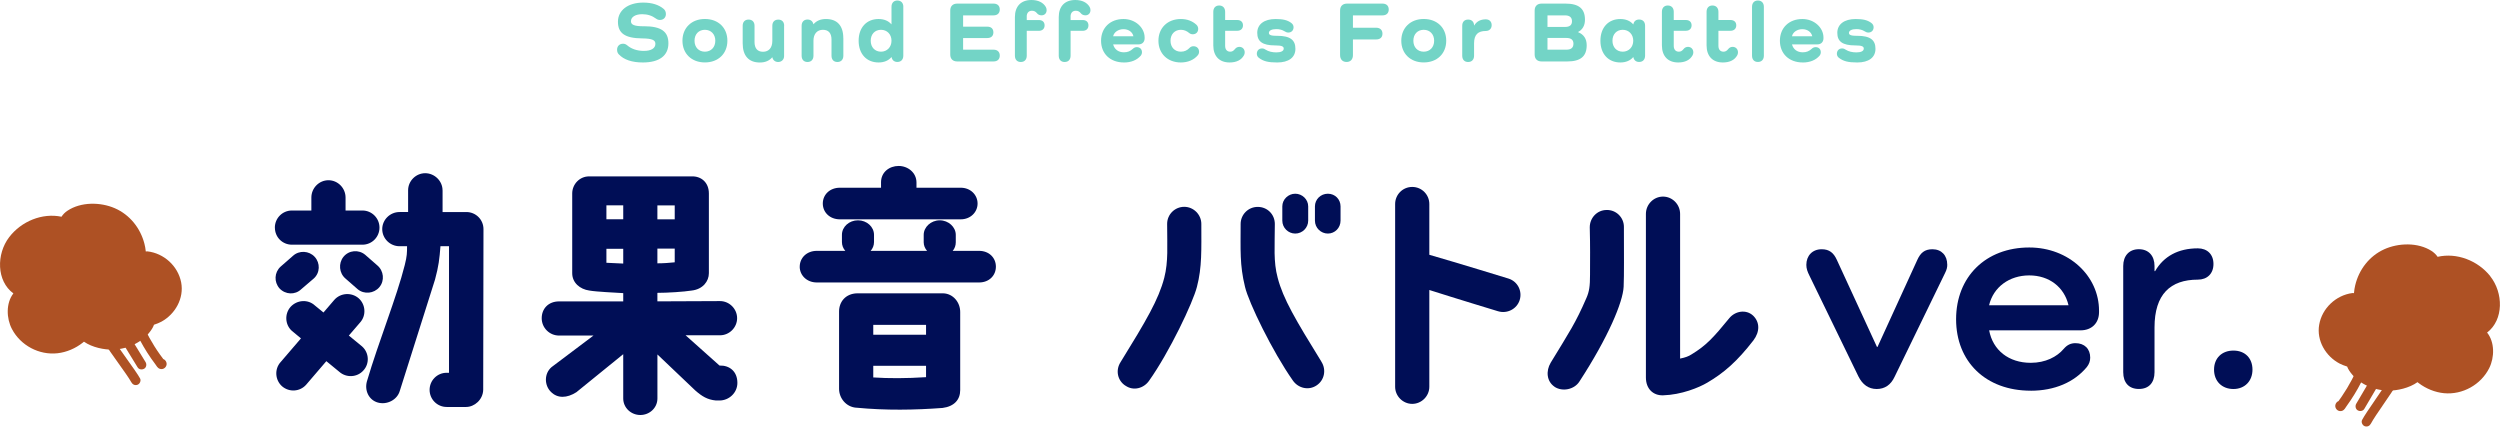 <?xml version="1.0" encoding="UTF-8"?>
<svg id="_レイヤー_2" data-name="レイヤー 2" xmlns="http://www.w3.org/2000/svg" width="637.52" height="108.77" viewBox="0 0 637.52 108.77">
  <defs>
    <style>
      .cls-1 {
        fill: #ae5124;
      }

      .cls-2 {
        fill: #000e56;
      }

      .cls-3 {
        fill: #73d4c6;
      }
    </style>
  </defs>
  <g id="design">
    <g id="maintitle_sound-effects-battle_pc">
      <g>
        <path class="cls-2" d="M70.09,58.04c0-2.38,1.91-4.36,4.36-4.36h4.95v-3.3c0-2.44,1.98-4.42,4.36-4.42s4.36,1.98,4.36,4.42v3.3h4.29c2.44,0,4.36,1.98,4.36,4.36s-1.91,4.36-4.36,4.36h-17.95c-2.44,0-4.36-1.91-4.36-4.36ZM71.28,73.55c-1.45-1.65-1.32-4.09.26-5.54l3.17-2.77c1.58-1.45,4.09-1.32,5.54.26s1.39,4.09-.26,5.54l-3.17,2.71c-1.58,1.52-4.03,1.39-5.54-.2ZM71.54,92.36l5.21-6.07-2.31-1.91c-1.78-1.58-1.91-4.36-.33-6.14,1.65-1.78,4.42-1.98,6.2-.33l2.18,1.78,2.77-3.23c1.58-1.78,4.36-1.98,6.2-.4,1.78,1.58,1.98,4.36.4,6.14l-2.9,3.37,3.37,2.77c1.78,1.58,1.98,4.36.33,6.14-1.58,1.78-4.36,1.91-6.14.33l-3.3-2.71-5.15,6.01c-1.58,1.78-4.29,1.98-6.14.4-1.78-1.58-1.98-4.36-.4-6.14ZM88.11,71.04c-1.65-1.39-1.85-3.89-.53-5.54,1.39-1.72,3.89-1.91,5.54-.53l3.1,2.71c1.65,1.39,1.91,3.89.53,5.54s-3.89,1.91-5.54.53l-3.1-2.71ZM112.86,48.53v5.54h6.07c2.38,0,4.36,1.91,4.36,4.36,0,.2-.07,40.99-.07,40.99-.07,2.51-2.24,4.36-4.36,4.36h-4.95c-2.44,0-4.36-1.98-4.36-4.36s1.91-4.36,4.36-4.36h.59v-32.27h-2.18c-.26,3.3-.46,5.08-1.39,8.51l-8.98,28.38c-.66,2.31-3.3,3.63-5.61,2.97s-3.43-3.1-2.77-5.41c2.97-10.1,7.59-21.45,9.64-29.63.59-2.31.59-3.23.59-4.82h-1.91c-2.44,0-4.42-1.98-4.42-4.36s1.98-4.36,4.42-4.36h2.18v-5.54c0-2.38,1.98-4.36,4.36-4.36s4.42,1.98,4.42,4.36Z"/>
        <path class="cls-2" d="M167.64,74.67v2.18l15.97-.07c2.38,0,4.36,1.98,4.36,4.36s-1.98,4.36-4.36,4.36h-8.78l8.65,7.72h.07c2.44-.07,4.49,1.45,4.49,4.42,0,2.57-2.18,4.49-4.55,4.49h-.92c-2.18-.2-3.56-1.06-5.28-2.57l-9.64-9.17v11.22c0,2.38-1.98,4.22-4.36,4.22s-4.36-1.85-4.36-4.22v-11.29l-11.95,9.7c-2.38,1.52-4.82,1.65-6.53-.13-1.65-1.65-1.72-4.62.2-6.27l10.69-8.05h-8.78c-2.44,0-4.42-1.98-4.42-4.42s1.72-4.29,4.42-4.29h16.37v-2.11c-1.98-.13-6.8-.33-8.65-.66-2.38-.33-4.36-1.98-4.36-4.42v-20.33c0-2.38,1.91-4.36,4.29-4.36h26.2c2.44-.07,4.36,1.58,4.36,4.36v20.33c0,2.05-1.52,4.09-4.36,4.42-2.05.33-6.2.59-8.78.59ZM158.93,52.36h-4.29v3.56h4.29v-3.56ZM158.93,63.45h-4.29v3.56c1.19.07,3.17.13,4.29.2v-3.76ZM167.64,55.93h4.42v-3.56h-4.42v3.56ZM167.64,67.15c1.72,0,3.1-.13,4.42-.26v-3.5h-4.42v3.76Z"/>
        <path class="cls-2" d="M203.94,68c0-2.24,1.78-4.03,4.36-4.03h7.26c-.53-.59-.86-1.39-.86-2.24v-1.85c0-2.05,1.85-3.7,4.09-3.7s4.09,1.65,4.09,3.7v1.85c0,.86-.33,1.65-.86,2.24h14.39c-.53-.59-.86-1.39-.86-2.18v-1.91c0-1.98,1.85-3.7,4.09-3.7s4.09,1.72,4.09,3.7v1.91c0,.79-.26,1.58-.79,2.18h6.73c2.57,0,4.29,1.78,4.29,4.03s-1.72,4.03-4.29,4.03h-41.38c-2.57,0-4.36-1.85-4.36-4.03ZM233.71,46.55v1.32h11.29c2.51,0,4.29,1.85,4.29,4.03s-1.78,4.03-4.29,4.03h-30.82c-2.57,0-4.36-1.78-4.36-4.03s1.78-4.03,4.36-4.03h10.49v-1.39c0-2.57,2.11-4.16,4.49-4.16s4.55,1.72,4.55,4.22ZM218.33,103.97c-2.57-.2-4.36-2.44-4.36-4.82v-19.73c0-2.44,1.65-4.55,4.62-4.62h21.91c2.57.07,4.36,2.31,4.36,4.75v19.93c0,2.44-1.52,4.16-4.49,4.55-7.06.53-14.45.66-22.04-.07ZM222.69,85.36h13.46v-2.51h-13.46v2.51ZM222.69,96.25c3.89.26,8.38.26,13.46-.07v-2.9h-13.46v2.97Z"/>
        <path class="cls-2" d="M287,98.36c-2.05-1.32-2.57-3.96-1.25-6.01,6.6-10.69,9.7-15.97,11.15-21.52,1.06-4.16.73-8.05.73-13.73,0-2.44,1.98-4.36,4.36-4.36s4.36,1.98,4.36,4.36c0,6.47.2,11.02-1.12,16.04-.99,3.96-7,16.63-12.21,23.96-1.39,1.98-4.03,2.64-6.01,1.25ZM336.96,92.23c1.32,2.05.79,4.75-1.25,6.07-1.98,1.32-4.62.73-6.01-1.25-5.21-7.39-11.29-19.93-12.21-23.89-1.39-5.61-1.12-9.57-1.12-16.04,0-2.38,1.91-4.36,4.36-4.36s4.36,1.91,4.36,4.36c0,5.68-.4,9.57.73,13.73,1.39,5.35,4.55,10.69,11.15,21.38ZM333.6,52.63v3.63c0,1.85-1.52,3.3-3.3,3.3s-3.3-1.45-3.3-3.3v-3.63c0-1.78,1.52-3.23,3.3-3.23s3.3,1.45,3.3,3.23ZM341.85,52.63v3.63c0,1.85-1.45,3.3-3.23,3.3s-3.3-1.45-3.3-3.3v-3.63c0-1.78,1.45-3.23,3.3-3.23s3.23,1.45,3.23,3.23Z"/>
        <path class="cls-2" d="M381.98,79.36s-10.89-3.3-17.49-5.41v24.68c0,2.38-1.98,4.36-4.36,4.36s-4.36-1.98-4.36-4.36v-46.6c0-2.38,1.91-4.36,4.36-4.36s4.36,1.98,4.36,4.36v12.94c7.13,2.05,20.2,6.07,20.2,6.07,2.31.73,3.56,3.17,2.84,5.48-.73,2.31-3.23,3.56-5.54,2.84Z"/>
        <path class="cls-2" d="M396.43,98.63c-2.05-1.39-2.24-4.03-.99-6.14,4.82-7.92,6.34-10.1,9.11-16.5.73-1.65.92-3.04.92-5.94,0-4.75.07-6.53-.07-12.08,0-2.44,1.91-4.42,4.29-4.42,2.44-.07,4.42,1.91,4.42,4.29,0,6.86.07,12.14-.07,15.31-.2,3.89-3.89,12.8-11.29,24.16-1.32,2.05-4.36,2.64-6.34,1.32ZM447.05,80.48c1.72,1.65,1.78,4.09.07,6.34-4.09,5.28-7.46,8.25-11.75,10.76-2.11,1.25-6.6,3.1-11.29,3.23-2.44.07-4.36-1.58-4.36-4.55v-41.71c0-2.44,1.98-4.42,4.36-4.42s4.36,1.98,4.36,4.42v36.89c1.32-.26,2.18-.59,2.9-1.06,3.7-2.24,5.54-4.22,9.64-9.24,1.52-1.85,4.29-2.31,6.07-.66Z"/>
        <path class="cls-2" d="M496.57,67.47c0,.73-.14,1.31-.58,2.18l-12.85,26.43c-.94,2.03-2.47,3.12-4.57,3.12s-3.63-1.16-4.65-3.19l-12.49-25.7c-.51-1.02-.8-1.81-.8-2.76,0-2.32,1.52-3.99,3.92-3.99,1.96,0,3.05.94,3.85,2.69l10.24,22.22h.14l10.16-22.22c.8-1.74,1.82-2.69,3.85-2.69,2.32,0,3.77,1.6,3.77,3.92Z"/>
        <path class="cls-2" d="M517.84,99.63c-11.47,0-19.02-7.41-19.02-18.22s7.55-18.3,18.66-18.3c10.09,0,17.79,7.26,17.79,16.12v.36c0,2.83-1.89,4.65-4.72,4.65h-23.3c.94,5.08,5.01,8.28,10.6,8.28,3.78,0,6.68-1.52,8.42-3.56.87-1.02,1.81-1.45,2.98-1.45,2.32,0,3.77,1.45,3.77,3.7,0,.87-.29,1.67-.87,2.4-3.19,3.85-8.2,6.03-14.3,6.03ZM507.24,77.85h20.25c-1.09-4.65-4.94-7.62-10.02-7.62s-9.15,2.98-10.24,7.62Z"/>
        <path class="cls-2" d="M564.45,67.32c0,2.47-1.6,3.99-3.99,3.99-6.97,0-11.04,3.7-11.04,12.2v11.4c0,2.69-1.45,4.28-3.99,4.28s-3.99-1.6-3.99-4.28v-27.08c0-2.61,1.52-4.28,3.99-4.28s3.99,1.67,3.99,4.28v1.31h.15c2.18-3.77,5.88-5.81,10.89-5.81,2.4,0,3.99,1.52,3.99,3.99Z"/>
        <path class="cls-2" d="M564.6,94.26c0-2.9,1.96-4.86,4.94-4.86s4.86,1.96,4.86,4.86-1.96,4.94-4.86,4.94-4.94-1.96-4.94-4.94Z"/>
      </g>
      <g>
        <path class="cls-3" d="M164.2,6.69c4.49,0,6.25,1.41,6.25,4.36,0,3.15-2.33,4.88-6.51,4.88-2.77,0-4.86-.7-6.14-2.07-.29-.29-.44-.68-.44-1.19,0-.88.59-1.52,1.54-1.52.35,0,.68.11,1.03.4,1.06.92,2.55,1.43,4.25,1.43,1.87,0,2.95-.66,2.95-1.8,0-.95-.77-1.36-3.41-1.39-4.44-.04-6.14-1.39-6.14-4.25s2.49-4.88,6.45-4.88c2.2,0,3.96.55,5.21,1.61.35.29.57.73.57,1.3,0,.88-.59,1.52-1.54,1.52-.35,0-.66-.11-.99-.35-1.01-.75-2.18-1.12-3.5-1.12-1.74,0-2.88.7-2.88,1.8,0,.88.79,1.28,3.3,1.28Z"/>
        <path class="cls-3" d="M179.75,4.84c3.41,0,5.74,2.24,5.74,5.54s-2.33,5.54-5.74,5.54-5.72-2.27-5.72-5.54,2.33-5.54,5.72-5.54ZM179.75,13.18c1.58,0,2.66-1.14,2.66-2.79s-1.08-2.79-2.66-2.79-2.64,1.12-2.64,2.79,1.08,2.79,2.64,2.79Z"/>
        <path class="cls-3" d="M199.95,6.56v7.75c0,.88-.64,1.5-1.52,1.5-.77,0-1.34-.48-1.47-1.19h-.04c-.73.86-1.78,1.32-3.15,1.32-2.84,0-4.38-1.72-4.38-4.88v-4.49c0-.99.57-1.58,1.5-1.58s1.52.59,1.52,1.58v4.14c0,1.61.75,2.49,2.16,2.49,1.5,0,2.38-1.03,2.38-2.77v-3.85c0-.99.57-1.58,1.52-1.58s1.5.59,1.5,1.58Z"/>
        <path class="cls-3" d="M215.06,9.73v4.47c0,.99-.57,1.61-1.52,1.61s-1.5-.62-1.5-1.61v-4.11c0-1.63-.75-2.49-2.2-2.49s-2.4,1.03-2.4,2.77v3.83c0,.99-.57,1.61-1.52,1.61s-1.5-.62-1.5-1.61v-7.61c0-.99.57-1.61,1.5-1.61.79,0,1.34.44,1.5,1.19h.04c.73-.86,1.78-1.32,3.17-1.32,2.88,0,4.42,1.72,4.42,4.88Z"/>
        <path class="cls-3" d="M230.35,1.74v12.45c0,.99-.57,1.61-1.52,1.61-.79,0-1.34-.46-1.47-1.23h-.04c-.75.88-1.87,1.36-3.28,1.36-3.06,0-5.08-2.18-5.08-5.54s2.02-5.54,5.08-5.54c1.41,0,2.53.48,3.26,1.34h.04V1.74c0-.99.57-1.61,1.5-1.61s1.52.62,1.52,1.61ZM227.34,10.39c0-1.63-1.12-2.79-2.68-2.79s-2.62,1.12-2.62,2.79,1.08,2.79,2.62,2.79,2.68-1.17,2.68-2.79Z"/>
        <path class="cls-3" d="M253.37,12.67c.99,0,1.58.57,1.58,1.5s-.59,1.5-1.58,1.5h-9.29c-1.1,0-1.76-.66-1.76-1.76V2.68c0-1.1.66-1.76,1.76-1.76h9.29c.99,0,1.58.57,1.58,1.5s-.59,1.5-1.58,1.5h-7.77v2.88h6.18c.99,0,1.54.55,1.54,1.45s-.55,1.45-1.54,1.45h-6.18v2.97h7.77Z"/>
        <path class="cls-3" d="M261.83,4.25v.86h3.08c.92,0,1.47.51,1.47,1.36s-.55,1.39-1.47,1.39h-3.08v6.34c0,.99-.57,1.61-1.52,1.61s-1.5-.62-1.5-1.61V4.36c0-2.75,1.54-4.36,4.22-4.36,1.72,0,2.99.64,3.65,1.76.13.24.22.51.22.81,0,.81-.53,1.34-1.3,1.34-.48,0-.9-.2-1.14-.51-.35-.44-.75-.66-1.3-.66-.84,0-1.34.55-1.34,1.5Z"/>
        <path class="cls-3" d="M273.01,4.25v.86h3.08c.92,0,1.47.51,1.47,1.36s-.55,1.39-1.47,1.39h-3.08v6.34c0,.99-.57,1.61-1.52,1.61s-1.5-.62-1.5-1.61V4.36c0-2.75,1.54-4.36,4.22-4.36,1.72,0,2.99.64,3.65,1.76.13.24.22.51.22.81,0,.81-.53,1.34-1.3,1.34-.48,0-.9-.2-1.14-.51-.35-.44-.75-.66-1.3-.66-.84,0-1.34.55-1.34,1.5Z"/>
        <path class="cls-3" d="M286.61,15.93c-3.5,0-5.83-2.24-5.83-5.54s2.33-5.54,5.72-5.54c3.04,0,5.39,2.2,5.39,4.73v.18c0,.95-.62,1.56-1.54,1.56h-6.49c.33,1.25,1.32,2.02,2.75,2.02.95,0,1.63-.29,2.29-.9.26-.26.62-.42.99-.42.79,0,1.32.51,1.32,1.3,0,.33-.11.62-.31.88-.97,1.12-2.44,1.74-4.29,1.74ZM283.86,9.24h5.17c-.24-1.1-1.28-1.8-2.53-1.8s-2.4.7-2.64,1.8Z"/>
        <path class="cls-3" d="M305.46,14.08c-.99,1.19-2.53,1.85-4.33,1.85-3.39,0-5.72-2.27-5.72-5.54s2.33-5.54,5.72-5.54c1.56,0,2.9.48,3.98,1.47.29.29.44.64.44,1.03,0,.84-.55,1.39-1.39,1.39-.35,0-.66-.11-.92-.33-.62-.53-1.32-.81-2.11-.81-1.56,0-2.64,1.12-2.64,2.79s1.08,2.79,2.64,2.79c.95,0,1.65-.37,2.2-.95.26-.29.62-.44,1.01-.44.86,0,1.43.57,1.43,1.41,0,.33-.11.64-.31.88Z"/>
        <path class="cls-3" d="M317.23,14.08c-.66,1.23-1.94,1.85-3.67,1.85-2.62,0-4.16-1.61-4.16-4.36V3.01c0-.99.57-1.61,1.5-1.61s1.52.62,1.52,1.61v2.09h3.08c.9,0,1.47.51,1.47,1.36s-.57,1.39-1.47,1.39h-3.08v3.83c0,.95.48,1.5,1.3,1.5.51,0,.84-.22,1.21-.68.29-.37.68-.55,1.12-.55.79,0,1.36.57,1.36,1.41,0,.26-.07.51-.18.73Z"/>
        <path class="cls-3" d="M325.7,9.13c3.34,0,4.64,1.08,4.64,3.32s-1.76,3.48-4.64,3.48c-2.33,0-3.54-.31-4.69-1.19-.31-.24-.51-.59-.51-1.03,0-.81.55-1.36,1.32-1.36.4,0,.66.13.99.35.64.42,1.61.66,2.64.66,1.23,0,1.91-.35,1.91-.97,0-.55-.48-.81-2.2-.81-3.26,0-4.55-1.03-4.55-3.21s1.78-3.52,4.66-3.52c1.89,0,2.99.26,3.98.97.42.31.62.68.62,1.12,0,.81-.55,1.36-1.34,1.36-.37,0-.7-.15-.97-.33-.55-.35-1.28-.55-2.07-.55-1.19,0-1.91.37-1.91.97,0,.51.48.75,2.11.75Z"/>
        <path class="cls-3" d="M352.56.92c.99,0,1.58.57,1.58,1.5s-.59,1.5-1.58,1.5h-7.55v3.15h5.92c.99,0,1.61.57,1.61,1.52s-.62,1.47-1.61,1.47h-5.92v4c0,1.08-.62,1.74-1.63,1.74s-1.65-.66-1.65-1.74V2.68c0-1.1.66-1.76,1.76-1.76h9.06Z"/>
        <path class="cls-3" d="M363.06,4.84c3.41,0,5.74,2.24,5.74,5.54s-2.33,5.54-5.74,5.54-5.72-2.27-5.72-5.54,2.33-5.54,5.72-5.54ZM363.06,13.18c1.58,0,2.66-1.14,2.66-2.79s-1.08-2.79-2.66-2.79-2.64,1.12-2.64,2.79,1.08,2.79,2.64,2.79Z"/>
        <path class="cls-3" d="M380.39,6.4c0,.92-.62,1.5-1.5,1.5-1.91,0-2.99.86-2.99,3.15v3.15c0,.99-.57,1.61-1.52,1.61s-1.5-.62-1.5-1.61v-7.63c0-.99.57-1.58,1.5-1.58s1.5.57,1.52,1.5h.04c.62-1.03,1.61-1.56,2.95-1.56.88,0,1.5.55,1.5,1.5Z"/>
        <path class="cls-3" d="M402.44,8.21c1.43.57,2.18,1.69,2.18,3.32,0,2.84-1.56,4.14-4.95,4.14h-6.56c-1.1,0-1.76-.66-1.76-1.76V2.68c0-1.1.66-1.76,1.76-1.76h6.12c3.39,0,4.95,1.3,4.95,4.11,0,1.43-.59,2.51-1.74,3.12v.04ZM399.09,6.87c1.17,0,1.78-.46,1.78-1.45s-.62-1.5-1.78-1.5h-4.47v2.95h4.47ZM399.44,12.67c1.19,0,1.8-.51,1.8-1.52s-.62-1.47-1.8-1.47h-4.82v2.99h4.82Z"/>
        <path class="cls-3" d="M419.51,6.56v7.63c0,.99-.57,1.61-1.52,1.61-.79,0-1.34-.46-1.47-1.23h-.04c-.75.88-1.87,1.36-3.28,1.36-3.06,0-5.08-2.18-5.08-5.54s2.02-5.54,5.08-5.54c1.41,0,2.53.48,3.28,1.36h.04c.13-.79.68-1.23,1.47-1.23.95,0,1.52.59,1.52,1.58ZM416.49,10.39c0-1.63-1.12-2.79-2.68-2.79s-2.62,1.12-2.62,2.79,1.08,2.79,2.62,2.79,2.68-1.17,2.68-2.79Z"/>
        <path class="cls-3" d="M431.63,14.08c-.66,1.23-1.94,1.85-3.67,1.85-2.62,0-4.16-1.61-4.16-4.36V3.01c0-.99.57-1.61,1.5-1.61s1.52.62,1.52,1.61v2.09h3.08c.9,0,1.47.51,1.47,1.36s-.57,1.39-1.47,1.39h-3.08v3.83c0,.95.48,1.5,1.3,1.5.51,0,.84-.22,1.21-.68.29-.37.68-.55,1.12-.55.79,0,1.36.57,1.36,1.41,0,.26-.07.51-.18.73Z"/>
        <path class="cls-3" d="M443.02,14.08c-.66,1.23-1.94,1.85-3.67,1.85-2.62,0-4.16-1.61-4.16-4.36V3.01c0-.99.57-1.61,1.5-1.61s1.52.62,1.52,1.61v2.09h3.08c.9,0,1.47.51,1.47,1.36s-.57,1.39-1.47,1.39h-3.08v3.83c0,.95.48,1.5,1.3,1.5.51,0,.84-.22,1.21-.68.29-.37.68-.55,1.12-.55.79,0,1.36.57,1.36,1.41,0,.26-.07.51-.18.73Z"/>
        <path class="cls-3" d="M449.8,1.74v12.45c0,.99-.57,1.61-1.52,1.61s-1.5-.62-1.5-1.61V1.74c0-.99.57-1.61,1.5-1.61s1.52.62,1.52,1.61Z"/>
        <path class="cls-3" d="M459.72,15.93c-3.5,0-5.83-2.24-5.83-5.54s2.33-5.54,5.72-5.54c3.04,0,5.39,2.2,5.39,4.73v.18c0,.95-.62,1.56-1.54,1.56h-6.49c.33,1.25,1.32,2.02,2.75,2.02.95,0,1.63-.29,2.29-.9.26-.26.62-.42.99-.42.79,0,1.32.51,1.32,1.3,0,.33-.11.62-.31.88-.97,1.12-2.44,1.74-4.29,1.74ZM456.97,9.24h5.17c-.24-1.1-1.28-1.8-2.53-1.8s-2.4.7-2.64,1.8Z"/>
        <path class="cls-3" d="M473.62,9.13c3.34,0,4.64,1.08,4.64,3.32s-1.76,3.48-4.64,3.48c-2.33,0-3.54-.31-4.69-1.19-.31-.24-.51-.59-.51-1.03,0-.81.55-1.36,1.32-1.36.4,0,.66.13.99.35.64.42,1.61.66,2.64.66,1.23,0,1.91-.35,1.91-.97,0-.55-.48-.81-2.2-.81-3.26,0-4.55-1.03-4.55-3.21s1.78-3.52,4.66-3.52c1.89,0,2.99.26,3.98.97.42.31.62.68.62,1.12,0,.81-.55,1.36-1.34,1.36-.37,0-.7-.15-.97-.33-.55-.35-1.28-.55-2.07-.55-1.19,0-1.91.37-1.91.97,0,.51.48.75,2.11.75Z"/>
      </g>
      <g>
        <g>
          <path class="cls-1" d="M635.05,70.44c-3.18-4.01-8.58-6.07-13.44-4.95-.39-.59-.94-1.1-1.55-1.5-3.47-2.22-8.45-2.07-12.09-.41-3.79,1.73-6.43,5.18-7.38,9.2-.14.58-.25,1.26-.31,1.98-.14-.01-.26-.05-.41-.03-4.2.56-7.73,3.88-8.46,8.08-.7,4.04,1.65,8.04,5.21,9.9.58.3,1.24.55,1.92.76.14.35.31.7.52,1.02,2.14,3.3,6.19,5.09,10.04,5.12,2.18.02,5.28-.64,7.38-2.16.11.09.23.18.33.26,1.85,1.4,4.14,2.34,6.45,2.56,4.71.44,9.39-2.16,11.51-6.39,1.39-2.78,1.41-6.66-.54-9.07,4.27-3.27,4.17-10.13.8-14.37Z"/>
          <g>
            <path class="cls-1" d="M602.54,94.21c-.5-.32-1.4-.22-1.68.38-.7,1.5-1.48,2.97-2.33,4.39-.42.7-.86,1.38-1.32,2.06-.24.35-.48.7-.73,1.04-.04.06-.08.13-.13.2-.6.22-.96.94-.8,1.55.2.76.98,1.2,1.72.93.6-.22.81-.76,1.15-1.23.35-.49.7-.98,1.03-1.48,1.31-1.96,2.46-4.02,3.45-6.15.28-.59.23-1.3-.38-1.68Z"/>
            <path class="cls-1" d="M606.12,96.49c-.56-.32-1.33-.21-1.68.38l-3.58,6.09c-.32.55-.2,1.34.38,1.68.56.32,1.33.21,1.68-.38l3.58-6.09c.32-.55.2-1.34-.38-1.68Z"/>
            <path class="cls-1" d="M610.46,96.43c-.67-.24-1.27.06-1.59.66-1.15,2.18-5.37,7.82-6.52,10-.3.56.09,1.38.66,1.59.67.24,1.27-.06,1.59-.66,1.15-2.18,5.37-7.82,6.52-10,.3-.56-.09-1.38-.66-1.59Z"/>
          </g>
        </g>
        <g>
          <path class="cls-1" d="M3.41,74.83c-1.9,2.44-1.81,6.33-.36,9.08,2.2,4.19,6.93,6.7,11.63,6.17,2.31-.26,4.58-1.24,6.4-2.68.1-.08.22-.18.33-.27,2.13,1.49,5.24,2.09,7.42,2.02,3.85-.11,7.86-1.98,9.94-5.31.2-.32.37-.67.5-1.03.68-.22,1.34-.48,1.91-.79,3.52-1.93,5.79-5.97,5.02-10-.81-4.19-4.4-7.44-8.61-7.92-.15-.02-.27.02-.41.04-.07-.72-.2-1.4-.35-1.98-1.03-4-3.74-7.4-7.55-9.06-3.68-1.6-8.66-1.65-12.08.64-.61.4-1.14.93-1.52,1.53-4.88-1.03-10.23,1.14-13.34,5.21-3.29,4.31-3.26,11.17,1.08,14.35Z"/>
          <g>
            <path class="cls-1" d="M35.29,83.62c.49-.32,1.39-.25,1.68.35.73,1.49,1.53,2.94,2.42,4.35.43.69.89,1.37,1.36,2.03.24.34.49.69.75,1.02.05.06.09.13.13.19.61.21.98.92.83,1.53-.18.76-.96,1.22-1.71.96-.6-.21-.82-.74-1.17-1.21-.36-.48-.72-.97-1.06-1.46-1.34-1.93-2.53-3.97-3.57-6.08-.29-.59-.25-1.29.35-1.68Z"/>
            <path class="cls-1" d="M31.75,85.97c.55-.33,1.33-.23,1.68.35l3.69,6.02c.33.54.23,1.34-.35,1.68-.55.33-1.33.23-1.68-.35l-3.69-6.02c-.33-.54-.23-1.34.35-1.68Z"/>
            <path class="cls-1" d="M27.41,86c.67-.25,1.27.04,1.6.63,1.19,2.16,5.52,7.72,6.71,9.88.31.56-.06,1.38-.63,1.6-.67.25-1.27-.04-1.6-.63-1.19-2.16-5.52-7.72-6.71-9.88-.31-.56.06-1.38.63-1.6Z"/>
          </g>
        </g>
      </g>
    </g>
  </g>
</svg>